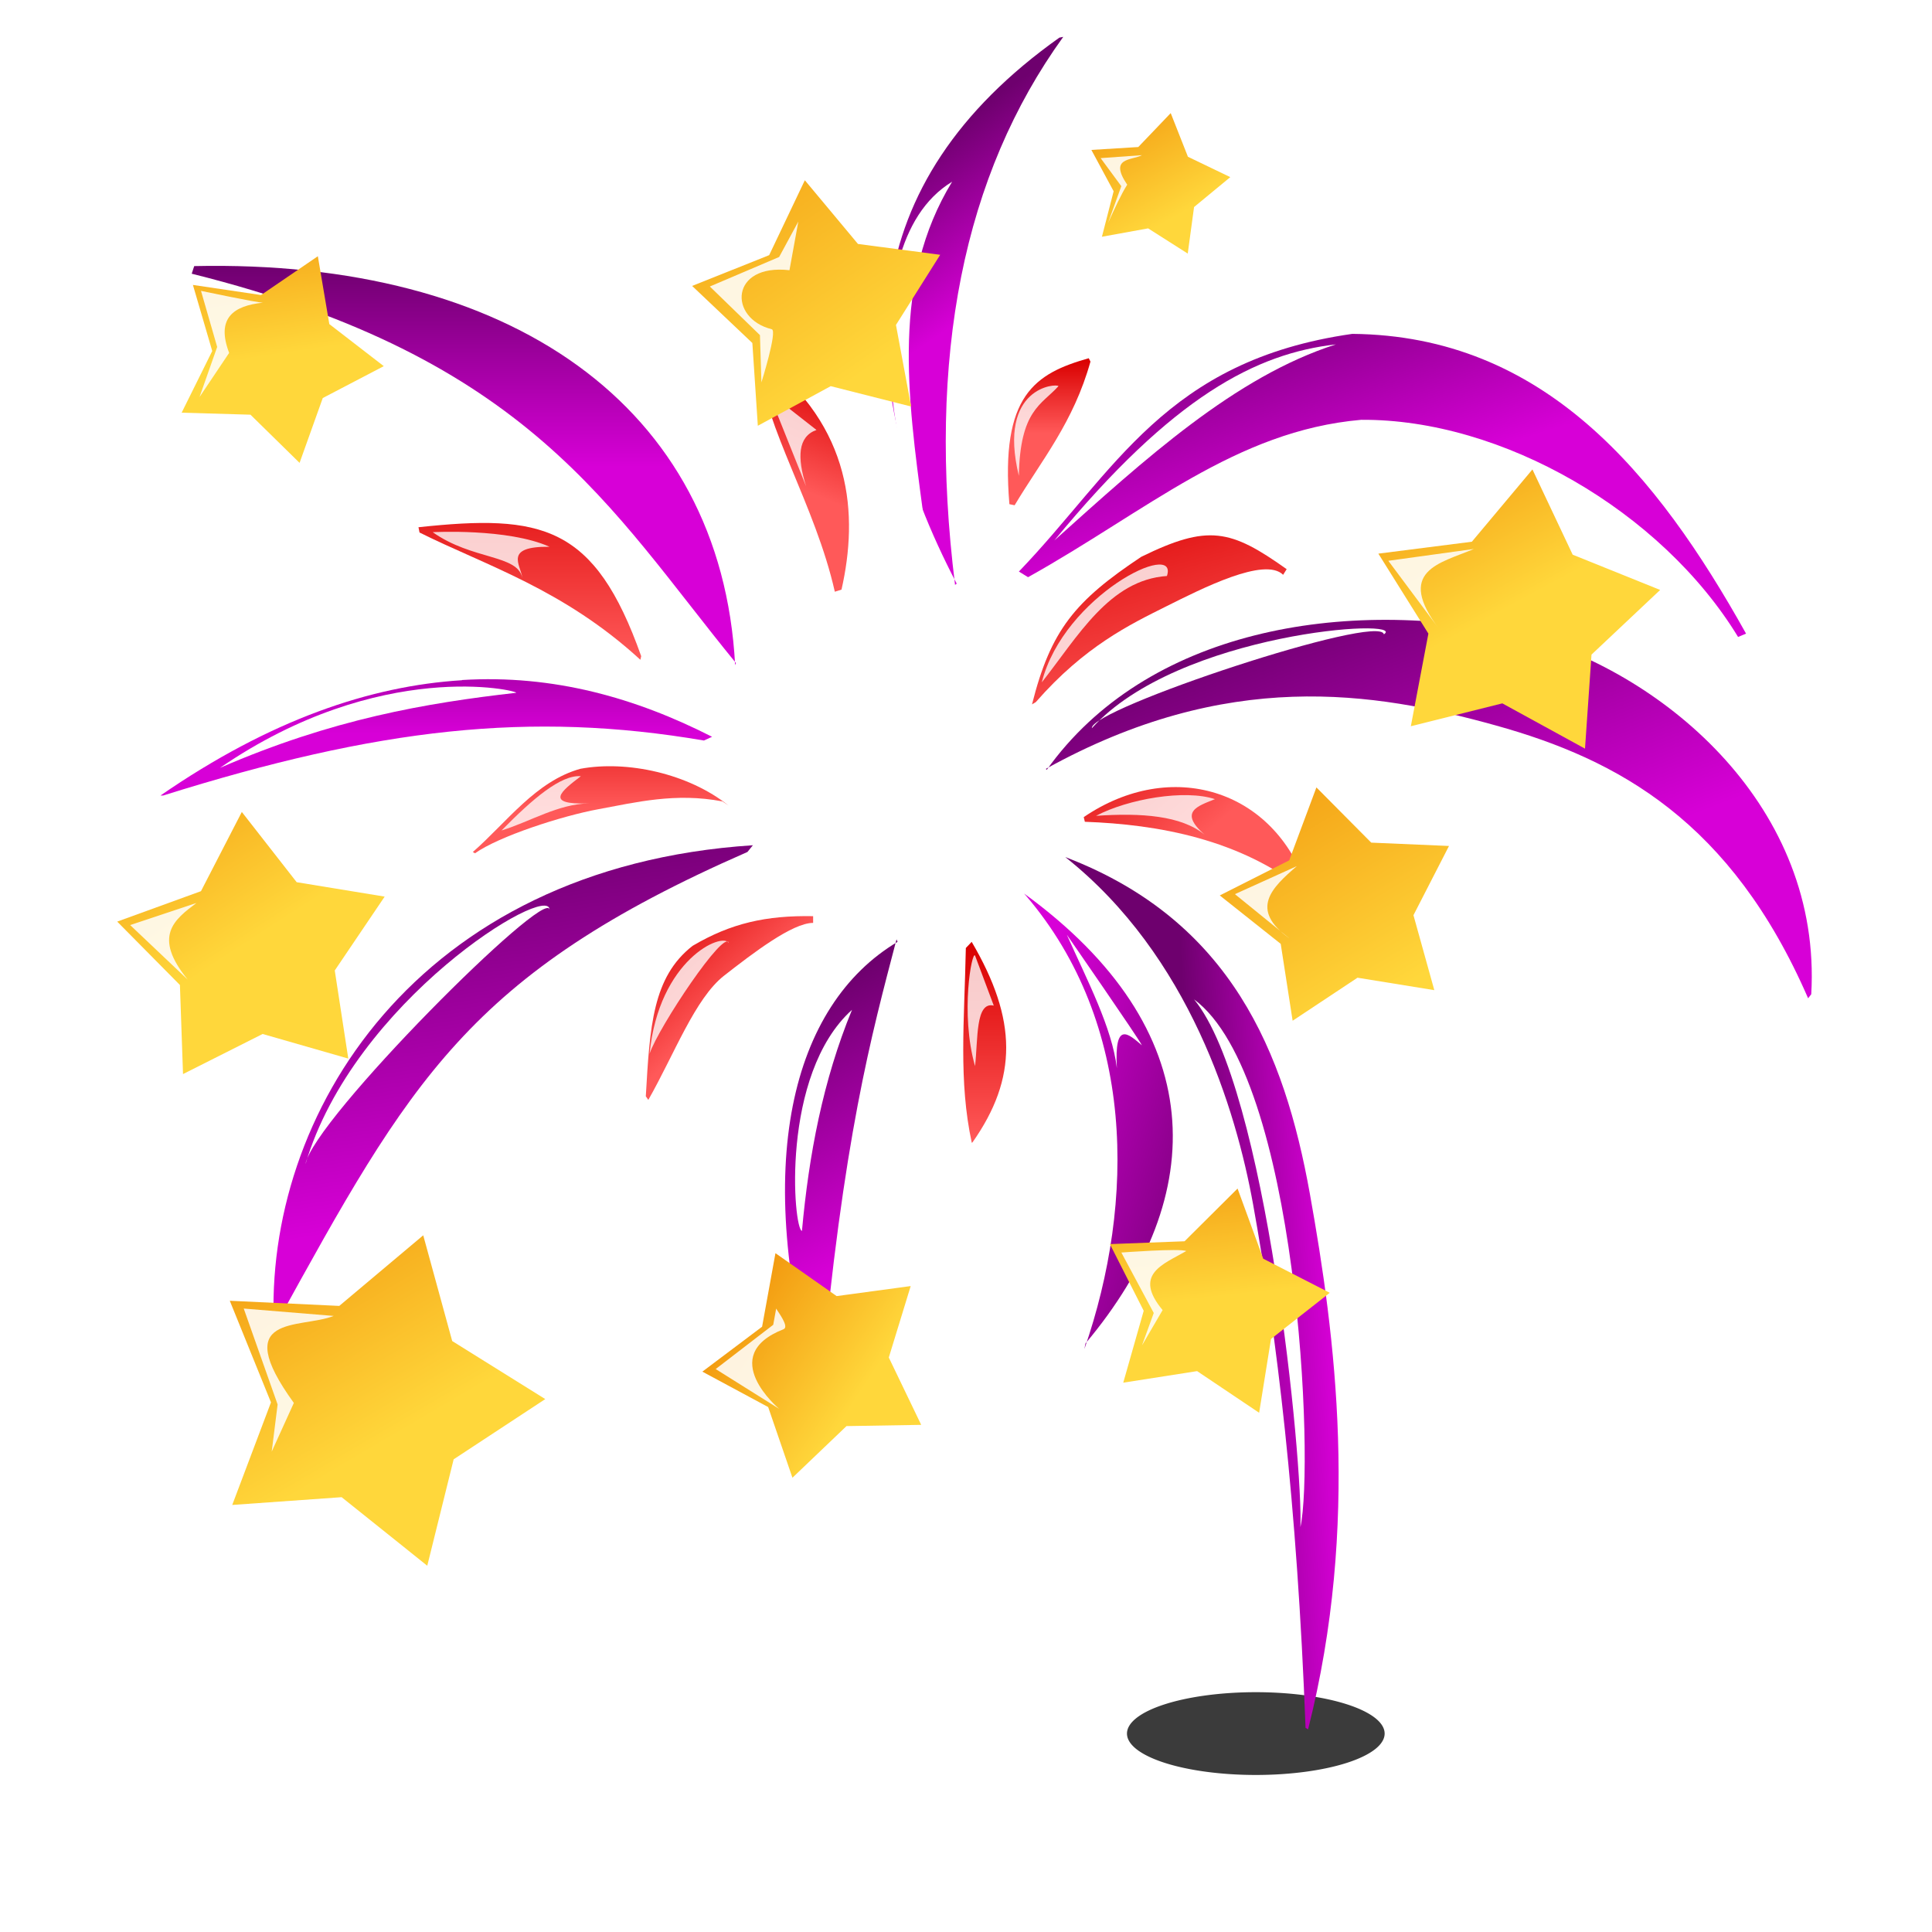 <svg xmlns="http://www.w3.org/2000/svg" xmlns:xlink="http://www.w3.org/1999/xlink" viewBox="0 0 48 48"><defs><linearGradient id="o" y2="1019.3" xlink:href="#c" gradientUnits="userSpaceOnUse" x2="20.839" gradientTransform="matrix(1.41 0 0 1.41 -9.408 -423.89)" y1="1021.3" x1="20.046"/><linearGradient id="b"><stop offset="0" stop-color="#ffd73b"/><stop offset="1" stop-color="#ee8400"/></linearGradient><linearGradient id="a"><stop offset="0" stop-color="#d700d7"/><stop offset="1" stop-color="#6e006e"/></linearGradient><linearGradient id="h" y2="1017.5" xlink:href="#a" gradientUnits="userSpaceOnUse" x2="29.745" gradientTransform="matrix(1.41 0 0 1.41 -9.408 -423.89)" y1="1021.5" x1="31.031"/><linearGradient id="g" y2="1022.7" xlink:href="#a" gradientUnits="userSpaceOnUse" x2="31.85" gradientTransform="matrix(1.41 0 0 1.41 -9.408 -423.89)" y1="1028.3" x1="34.043"/><linearGradient id="w" y2="1032.7" xlink:href="#a" gradientUnits="userSpaceOnUse" x2="28.896" gradientTransform="matrix(1.41 0 0 1.41 -9.408 -423.89)" y1="1031.5" x1="24.717"/><linearGradient id="f" y2="1038.9" xlink:href="#a" gradientUnits="userSpaceOnUse" x2="27.853" gradientTransform="matrix(1.41 0 0 1.41 -9.408 -423.89)" y1="1038.8" x1="30.259"/><linearGradient id="l" y2="1031.3" xlink:href="#a" gradientUnits="userSpaceOnUse" x2="19.42" gradientTransform="matrix(1.41 0 0 1.41 -9.408 -423.89)" y1="1035.3" x1="21.495"/><linearGradient id="m" y2="1027.9" xlink:href="#a" gradientUnits="userSpaceOnUse" x2="13.7" gradientTransform="matrix(1.41 0 0 1.41 -9.408 -423.89)" y1="1034.4" x1="14.662"/><linearGradient id="k" y2="1023.2" xlink:href="#a" gradientUnits="userSpaceOnUse" x2="14.359" gradientTransform="matrix(1.41 0 0 1.41 -9.408 -423.89)" y1="1025.9" x1="14.359"/><linearGradient id="j" y2="1017.6" xlink:href="#a" gradientUnits="userSpaceOnUse" x2="14.845" gradientTransform="matrix(1.41 0 0 1.41 -9.408 -423.89)" y1="1021.2" x1="14.845"/><linearGradient id="i" y2="1016.1" xlink:href="#a" gradientUnits="userSpaceOnUse" x2="22.115" gradientTransform="matrix(1.41 0 0 1.41 -9.408 -423.89)" y1="1018.5" x1="23.763"/><linearGradient id="x" y2="1016" xlink:href="#b" gradientUnits="userSpaceOnUse" x2="9.401" gradientTransform="matrix(.948 .402 -.402 .948 405.37 41.419)" y1="1020.1" x1="11.904"/><linearGradient id="F" y2="1024.9" xlink:href="#b" gradientUnits="userSpaceOnUse" x2="8.778" gradientTransform="scale(1.333) rotate(-5.436 -2716.62 969.376)" y1="1029.7" x1="11.281"/><linearGradient id="G" y2="1035.5" xlink:href="#b" gradientUnits="userSpaceOnUse" x2="9.106" gradientTransform="rotate(17.213 2206.241 1331.27) scale(1.64)" y1="1039" x1="12.944"/><linearGradient id="E" y2="1035.9" xlink:href="#b" gradientUnits="userSpaceOnUse" x2="18.913" gradientTransform="rotate(-22.418 -287.056 1108.428) scale(1.118)" y1="1039.6" x1="21.416"/><linearGradient id="D" y2="1031.3" gradientUnits="userSpaceOnUse" x2="26.086" gradientTransform="matrix(1.092 .24 -.24 1.092 247.63 -100.39)" y1="1035.3" x1="27.437"><stop offset="0" stop-color="#ffd73b"/><stop offset="1" stop-color="#ee8400"/></linearGradient><linearGradient id="B" y2="1023.7" xlink:href="#b" gradientUnits="userSpaceOnUse" x2="28.061" gradientTransform="rotate(-12.271 -759.363 1122.586) scale(1.164)" y1="1031.1" x1="30.564"/><linearGradient id="A" y2="1020.1" xlink:href="#b" gradientUnits="userSpaceOnUse" x2="30.868" gradientTransform="rotate(7.249 3388.133 1157.079) scale(1.41)" y1="1023.6" x1="33.371"/><linearGradient id="H" y2="1011.8" xlink:href="#b" gradientUnits="userSpaceOnUse" x2="23.296" gradientTransform="rotate(11.003 -1515.524 909.973) scale(.702)" y1="1016.6" x1="27.394"/><linearGradient id="z" y2="1013.5" xlink:href="#b" gradientUnits="userSpaceOnUse" x2="16.331" gradientTransform="rotate(-7.246 -1965.69 1186.828) scale(1.241)" y1="1020.9" x1="20.161"/><linearGradient id="n" y2="1020.8" xlink:href="#c" gradientUnits="userSpaceOnUse" x2="14.046" gradientTransform="matrix(1.41 0 0 1.41 -9.408 -423.89)" y1="1024.6" x1="14.046"/><linearGradient id="v" y2="1025.1" xlink:href="#c" gradientUnits="userSpaceOnUse" x2="17.257" gradientTransform="matrix(1.41 0 0 1.41 -9.408 -423.89)" y1="1027.2" x1="17.257"/><linearGradient id="u" y2="1029.1" xlink:href="#c" gradientUnits="userSpaceOnUse" x2="18.051" gradientTransform="matrix(1.41 0 0 1.41 -9.408 -423.89)" y1="1030.7" x1="19.526"/><linearGradient id="t" y2="1029.6" xlink:href="#c" gradientUnits="userSpaceOnUse" x2="24.023" gradientTransform="matrix(1.41 0 0 1.41 -9.408 -423.89)" y1="1033.1" x1="24.023"/><linearGradient id="s" y2="1025.5" xlink:href="#c" gradientUnits="userSpaceOnUse" x2="25.768" gradientTransform="matrix(1.41 0 0 1.41 -9.408 -423.89)" y1="1027.8" x1="27.736"/><linearGradient id="r" y2="1021.1" xlink:href="#c" gradientUnits="userSpaceOnUse" x2="27.1" gradientTransform="matrix(1.41 0 0 1.41 -9.408 -423.89)" y1="1025.4" x1="28.287"/><linearGradient id="q" y2="1019.3" xlink:href="#c" gradientUnits="userSpaceOnUse" x2="25.159" gradientTransform="matrix(1.41 0 0 1.41 -9.408 -423.89)" y1="1020.6" x1="25.159"/><linearGradient id="c"><stop offset="0" stop-color="#ff5959"/><stop offset="1" stop-color="#d90000"/></linearGradient><filter id="T" height="1.613" width="1.168" y="-.306" x="-.084"><feGaussianBlur stdDeviation=".183"/></filter><filter id="J" height="1.341" width="1.395" y="-.171" x="-.197"><feGaussianBlur stdDeviation=".096"/></filter><filter id="P" height="1.261" width="1.376" y="-.131" x="-.188"><feGaussianBlur stdDeviation=".096"/></filter><filter id="Q" height="1.274" width="1.403" y="-.137" x="-.202"><feGaussianBlur stdDeviation=".096"/></filter><filter id="N" height="1.362" width="1.423" y="-.181" x="-.211"><feGaussianBlur stdDeviation=".096"/></filter><filter id="M" height="1.323" width="1.306" y="-.161" x="-.153"><feGaussianBlur stdDeviation=".096"/></filter><filter id="L" height="1.386" width="1.634" y="-.193" x="-.317"><feGaussianBlur stdDeviation=".096"/></filter><filter id="K" height="1.163" width="1.296" y="-.081" x="-.148"><feGaussianBlur stdDeviation=".096"/></filter><filter id="I" height="1.247" width="1.413" y="-.123" x="-.206"><feGaussianBlur stdDeviation=".096"/></filter><filter id="C" height="1.094" width="1.45" y="-.047" x="-.225"><feGaussianBlur stdDeviation=".183"/></filter><filter id="W" height="1.373" width="1.663" y="-.187" x="-.332"><feGaussianBlur stdDeviation=".183"/></filter><filter id="V" height="1.225" width="1.875" y="-.113" x="-.437"><feGaussianBlur stdDeviation=".183"/></filter><filter id="U" height="1.193" width="1.204" y="-.096" x="-.102"><feGaussianBlur stdDeviation=".183"/></filter><filter id="O" height="1.183" width="1.291" y="-.092" x="-.146"><feGaussianBlur stdDeviation=".096"/></filter><filter id="d" height="1.612" width="1.213" y="-.306" x="-.107"><feGaussianBlur stdDeviation=".183"/></filter><filter id="y" height="1.151" width="1.792" y="-.076" x="-.396"><feGaussianBlur stdDeviation=".183"/></filter><filter id="R" height="1.254" width="1.177" y="-.127" x="-.088"><feGaussianBlur stdDeviation=".183"/></filter><filter id="S" height="1.499" width="1.169" y="-.249" x="-.085"><feGaussianBlur stdDeviation=".183"/></filter><filter id="ac" height="1.308" width="1.288" y="-.154" x="-.144"><feGaussianBlur stdDeviation=".133"/></filter><filter id="ab" height="1.919" width="1.305" y="-.459" x="-.153"><feGaussianBlur stdDeviation=".133"/></filter><filter id="aa" height="1.327" width="2.384" y="-.164" x="-.692"><feGaussianBlur stdDeviation=".133"/></filter><filter id="Z" height="1.321" width="1.458" y="-.161" x="-.229"><feGaussianBlur stdDeviation=".133"/></filter><filter id="Y" height="1.668" width="1.414" y="-.334" x="-.207"><feGaussianBlur stdDeviation=".133"/></filter><filter id="X" height="1.784" width="1.31" y="-.392" x="-.155"><feGaussianBlur stdDeviation=".133"/></filter><filter id="p" height="1.386" width="1.756" y="-.193" x="-.378"><feGaussianBlur stdDeviation=".133"/></filter><filter id="ad" height="1.401" width="1.817" y="-.201" x="-.409"><feGaussianBlur stdDeviation=".133"/></filter><filter id="e" height="3.194" width="1.456" y="-1.097" x="-.228"><feGaussianBlur stdDeviation="1.613"/></filter></defs><path transform="matrix(1.41 0 0 1.41 -9.408 -12.12)" d="M14.738 14.187c-1.107-.75-2.533-.687-4.116-.772 1.472.298 2.537.718 3.822 1.434-1.738-1.008-.627-.941.294-.662z" color="#000" filter="url(#d)" fill="#fff"/><path d="M34.989 39.4a8.49 1.764 0 11-16.98 0 8.49 1.764 0 1116.98 0z" transform="matrix(.377 0 0 .583 21.21 20.1)" filter="url(#e)" fill-rule="evenodd" fill-opacity=".769"/><path style="block-progression:tb;text-indent:0;text-transform:none" d="M26.475 1025.7c3.081 2.45 4.234 6.276 4.658 8.623.583 3.228 1.093 7.413 1.303 13.006l.063.036c1.292-5.107.676-9.783.044-13.307-.632-3.523-1.964-6.776-6.037-8.349l-.031-.014z" color="#000" fill="url(#f)" transform="translate(0 -1004.4)"/><path style="block-progression:tb;text-indent:0;text-transform:none" d="M25.988 1023.5c4.494-2.487 8.126-1.925 11.176-1.076 3.05.848 5.849 2.388 7.758 6.778l.078-.1c.268-4.628-3.582-7.932-7.129-8.919-4.526-.998-9.406-.102-11.863 3.341l-.02-.014z" color="#000" fill="url(#g)" transform="translate(0 -1004.4)"/><path style="block-progression:tb;text-indent:0;text-transform:none" d="M25.314 1018.6l.228.14c2.948-1.644 5.15-3.636 8.276-3.91 3.5-.025 7.46 2.27 9.364 5.395l.198-.083c-2.223-3.982-5.02-7.402-9.782-7.447-4.646.662-5.897 3.424-8.284 5.905z" color="#000" fill="url(#h)" transform="translate(0 -1004.4)"/><path style="block-progression:tb;text-indent:0;text-transform:none" d="M23.769 1018.9l-.041.031c-.707-5.687.216-10.189 2.688-13.615l-.096.019c-5.108 3.625-5.253 8.397-2.551 13.566z" color="#000" fill="url(#i)" transform="translate(0 -1004.4)"/><path style="block-progression:tb;text-indent:0;text-transform:none" d="M4.763 1011.2l.062-.189c7.831-.172 13.097 3.462 13.439 9.914l.02-.052c-3.145-3.845-5.105-7.575-13.521-9.673z" color="#000" fill="url(#j)" transform="translate(0 -1004.4)"/><path style="block-progression:tb;text-indent:0;text-transform:none" d="M11.478 1021.3c-2.276.14-4.768.985-7.49 2.864h.067c5.337-1.674 9.122-2.102 13.434-1.366l.202-.093c-1.896-.965-3.936-1.549-6.213-1.41z" color="#000" fill="url(#k)" transform="translate(0 -1004.4)"/><path style="block-progression:tb;text-indent:0;text-transform:none" d="M22.299 1027.8c-2.616 1.56-3.668 5.523-1.972 11.353l.062-.31c.56-6.186 1.261-8.72 1.885-11.105l.025.062z" color="#000" fill="url(#l)" transform="translate(0 -1004.4)"/><path style="block-progression:tb;text-indent:0;text-transform:none" d="M18.704 1025.4c-8.368.545-12.159 6.71-11.897 11.985l.063-.103c3.316-6.016 4.755-8.675 11.7-11.715l.134-.166z" color="#000" fill="url(#m)" transform="translate(0 -1004.4)"/><path style="block-progression:tb;text-indent:0;text-transform:none" d="M10.397 1017.5l.026.13c1.649.822 3.574 1.407 5.487 3.162l.02-.09c-1.157-3.265-2.47-3.531-5.533-3.203z" color="#000" fill="url(#n)" transform="translate(0 -1004.4)"/><path style="block-progression:tb;text-indent:0;text-transform:none" d="M18.935 1013.3l-.078.114c.14 1.603 1.399 3.537 1.884 5.687l.166-.052c.421-1.86.272-4.04-1.972-5.75z" color="#000" fill="url(#o)" transform="translate(0 -1004.4)"/><path transform="matrix(1.41 0 0 1.41 -9.408 -12.12)" d="M20.214 15.51l.662 1.654c-.16-.508-.146-.876.183-.992l-.845-.662z" fill-opacity=".786" color="#000" filter="url(#p)" fill="#fff"/><path style="block-progression:tb;text-indent:0;text-transform:none" d="M27.05 1013.3c-1.33.377-2.2.916-1.972 3.626l.13.027c.666-1.116 1.46-2.052 1.884-3.569l-.042-.083z" color="#000" fill="url(#q)" transform="translate(0 -1004.4)"/><path style="block-progression:tb;text-indent:0;text-transform:none" d="M25.64 1021.9l.094-.056c1.212-1.388 2.347-1.932 3.237-2.377.89-.445 2.452-1.241 2.908-.786l.088-.14c-1.397-.994-1.953-1.12-3.613-.307-1.648 1.097-2.248 1.819-2.714 3.666z" color="#000" fill="url(#r)" transform="translate(0 -1004.4)"/><path style="block-progression:tb;text-indent:0;text-transform:none" d="M26.925 1024.7l.028.117c1.815.065 3.867.43 5.499 1.745l.024-.107c-.818-2.455-3.386-3.227-5.551-1.754z" color="#000" fill="url(#s)" transform="translate(0 -1004.4)"/><path style="block-progression:tb;text-indent:0;text-transform:none" d="M24.141 1027.8l-.145.153c-.037 1.826-.184 3.305.148 4.841l.02-.016c1.12-1.595 1.113-3.044-.023-4.978z" color="#000" fill="url(#t)" transform="translate(0 -1004.4)"/><path style="block-progression:tb;text-indent:0;text-transform:none" d="M17.206 1027.9c-.994.777-1.06 1.999-1.161 3.737l.062.09c.65-1.142 1.161-2.522 1.884-3.088.724-.565 1.697-1.31 2.211-1.31v-.167c-1.165-.02-2.037.172-2.996.738z" color="#000" fill="url(#u)" transform="translate(0 -1004.4)"/><path style="block-progression:tb;text-indent:0;text-transform:none" d="M11.8 1025.6c.593-.421 2.161-.93 3.075-1.097.913-.167 1.912-.416 3.074-.192l.152.103c-.997-.797-2.523-1.127-3.68-.914-1.111.309-1.83 1.33-2.674 2.068l.053.031z" color="#000" fill="url(#v)" transform="translate(0 -1004.4)"/><path style="block-progression:tb;text-indent:0;text-transform:none" d="M25.444 1026.6l.039.044c2.736 3.192 2.725 7.61 1.459 11.272l.026-.137c3.113-3.71 3.105-7.81-1.524-11.179z" color="#000" fill="url(#w)" transform="translate(0 -1004.4)"/><path d="M7.443 1015.9l-1.22-1.197-1.71-.05.76-1.532-.48-1.642 1.692.251 1.412-.964.285 1.686 1.353 1.045-1.516.792-.576 1.61z" fill-rule="evenodd" fill="url(#x)" transform="translate(0 -1004.4)"/><path transform="matrix(1.41 0 0 1.41 -9.408 -12.12)" d="M23.449 11.798c-1.066 1.744-.788 3.776-.515 5.807-.281-.043-1.433-4.625.515-5.807z" color="#000" filter="url(#y)" fill="#fff"/><path d="M22.637 1014.5l-1.998-.506-1.811.984-.136-2.056-1.496-1.418 1.914-.765.886-1.861 1.32 1.583 2.043.269-1.099 1.743.377 2.027z" fill-rule="evenodd" fill="url(#z)" transform="translate(0 -1004.4)"/><path d="M39.379 1023l-2.054-1.125-2.273.568.436-2.301-1.243-1.987 2.323-.296 1.505-1.796 1 2.118 2.173.876-1.705 1.606-.162 2.337z" fill-rule="evenodd" fill="url(#A)" transform="translate(0 -1004.4)"/><path d="M35.635 1029l-1.908-.309-1.612 1.069-.296-1.91-1.514-1.203 1.725-.872.676-1.812 1.362 1.372 1.932.083-.883 1.72.518 1.862z" fill-rule="evenodd" fill="url(#B)" transform="translate(0 -1004.4)"/><path transform="matrix(1.41 0 0 1.41 -9.408 -12.12)" d="M27.712 26.205c1.28 1.554 1.921 8.173 1.874 9.299.246-1.115-.037-7.94-1.874-9.299z" color="#000" filter="url(#C)" fill="#fff"/><path d="M31.283 1039.5l-1.541-1.035-1.835.287.508-1.786-.84-1.657 1.855-.07 1.317-1.31.638 1.743 1.653.847-1.46 1.147-.295 1.833z" fill-rule="evenodd" fill="url(#D)" transform="translate(0 -1004.4)"/><path d="M22.887 1039.8l-1.856.031-1.343 1.283-.603-1.756-1.635-.88 1.484-1.116.332-1.827 1.52 1.066 1.84-.249-.544 1.775.805 1.673z" fill-rule="evenodd" fill="url(#E)" transform="translate(0 -1004.4)"/><path d="M8.653 1030.7l-2.128-.611-1.978.996-.077-2.213-1.558-1.575 2.081-.756 1.015-1.968 1.363 1.745 2.186.358-1.24 1.835.336 2.189z" fill-rule="evenodd" fill="url(#F)" transform="translate(0 -1004.4)"/><path d="M10.615 1043.3l-2.127-1.703-2.718.193.962-2.548-1.023-2.525 2.72.128 2.086-1.754.72 2.627 2.312 1.442-2.276 1.496-.656 2.645z" fill-rule="evenodd" fill="url(#G)" transform="translate(0 -1004.4)"/><path d="M29.509 1010.7l-.984-.626-1.148.208.291-1.13-.553-1.027 1.165-.072.806-.843.428 1.085 1.052.506-.9.743-.157 1.156z" fill-rule="evenodd" fill="url(#H)" transform="translate(0 -1004.4)"/><path transform="matrix(1.41 0 0 1.41 -9.408 -12.12)" d="M11.305 13.929c-.104 0-1.091-.208-1.091-.208l.285.988-.311.883.522-.778c-.231-.607.067-.83.595-.885z" fill-opacity=".866" color="#000" filter="url(#I)" fill="#fff"/><path transform="matrix(1.41 0 0 1.41 -9.408 -12.12)" d="M10.136 24.506l-1.17.39 1.014.961c-.624-.766-.235-1.059.156-1.352z" fill-opacity=".866" color="#000" filter="url(#J)" fill="#fff"/><path transform="matrix(1.41 0 0 1.41 -9.408 -12.12)" d="M20.739 12.5l-.338.624-1.221.52.883.857.026.832s.286-.91.182-.936c-.767-.19-.737-1.16.312-1.04l.156-.857z" fill-opacity=".866" color="#000" filter="url(#K)" fill="#fff"/><path transform="matrix(1.41 0 0 1.41 -9.408 -12.12)" d="M26.794 11.33l-.728.052.364.494-.234.65c.113-.247.226-.497.338-.676-.326-.483.072-.423.26-.52z" fill-opacity=".866" color="#000" filter="url(#L)" fill="#fff"/><path transform="matrix(1.41 0 0 1.41 -9.408 -12.12)" d="M32.642 18.269l-1.507.208.91 1.221c-.805-1.05.005-1.177.597-1.429z" fill-opacity=".866" color="#000" filter="url(#M)" fill="#fff"/><path transform="matrix(1.41 0 0 1.41 -9.408 -12.12)" d="M29.523 23.857l-1.091.494.961.78c-.715-.514-.308-.896.13-1.274z" fill-opacity=".866" color="#000" filter="url(#N)" fill="#fff"/><path transform="matrix(1.41 0 0 1.41 -9.408 -12.12)" d="M12.552 31.783l-1.585-.13.597 1.69-.104.831.39-.858c-1.148-1.586.11-1.3.702-1.533z" fill-opacity=".866" color="#000" filter="url(#O)" fill="#fff"/><path transform="matrix(1.41 0 0 1.41 -9.408 -12.12)" d="M20.349 31.653l-.052.286-1.014.78 1.118.701s-1.118-.935.078-1.403c.108-.043-.104-.312-.13-.364z" fill-opacity=".866" color="#000" filter="url(#P)" fill="#fff"/><path transform="matrix(1.41 0 0 1.41 -9.408 -12.12)" d="M27.574 30.64c-.104-.052-1.143.026-1.143.026l.571 1.065-.208.572.364-.623c-.527-.633.012-.807.416-1.04z" fill-opacity=".866" color="#000" filter="url(#Q)" fill="#fff"/><path transform="matrix(1.41 0 0 1.41 -9.408 -12.12)" d="M25.25 18.119c2.095-2.548 3.565-3.296 4.962-3.455-1.783.57-3.37 2.027-4.962 3.455z" color="#000" filter="url(#R)" fill="#fff"/><path transform="matrix(1.41 0 0 1.41 -9.408 -12.12)" d="M25.911 21.427c-.032-.34 5.082-2.036 5.146-1.654.442-.295-3.618-.039-5.146 1.654z" color="#000" filter="url(#S)" fill="#fff"/><path transform="matrix(1.41 0 0 1.41 -9.408 -12.12)" d="M10.548 22.126c1.979-.86 3.628-1.142 5.219-1.323.043-.036-2.388-.62-5.219 1.323z" color="#000" filter="url(#T)" fill="#fff"/><path transform="matrix(1.41 0 0 1.41 -9.408 -12.12)" d="M12.055 29.109c.128-.777 4.258-4.903 4.3-4.484 0-.492-3.455 1.607-4.3 4.484z" color="#000" filter="url(#U)" fill="#fff"/><path transform="matrix(1.41 0 0 1.41 -9.408 -12.12)" d="M21.685 26.389c-.512 1.244-.76 2.554-.882 3.896-.15-.022-.385-2.754.882-3.896z" color="#000" filter="url(#V)" fill="#fff"/><path transform="matrix(1.41 0 0 1.41 -9.408 -12.12)" d="M26.793 27.014c-.074-.147-1.323-1.948-1.323-1.948.361.807.798 1.638.882 2.352-.047-.846.202-.606.441-.404z" color="#000" filter="url(#W)" fill="#fff"/><path transform="matrix(1.41 0 0 1.41 -9.408 -12.12)" d="M16.355 18.23c-.735-.33-2.058-.257-2.058-.257.697.494 1.497.39 1.58.808-.032-.238-.333-.559.478-.551z" fill-opacity=".786" color="#000" filter="url(#X)" fill="#fff"/><path transform="matrix(1.41 0 0 1.41 -9.408 -12.12)" d="M16.907 22.273c-.35-.029-.852.4-1.397.956.515-.16.993-.466 1.544-.478-.813.032-.482-.223-.147-.478z" fill-opacity=".786" color="#000" filter="url(#Y)" fill="#fff"/><path transform="matrix(1.41 0 0 1.41 -9.408 -12.12)" d="M18.119 27.161c.158-.47 1.329-2.22 1.397-1.948-.112-.2-1.234.287-1.397 1.948z" fill-opacity=".786" color="#000" filter="url(#Z)" fill="#fff"/><path transform="matrix(1.41 0 0 1.41 -9.408 -12.12)" d="M23.853 27.381c-.266-.934-.053-2.04 0-1.948l.33.882c-.326-.078-.276.597-.33 1.066z" fill-opacity=".786" color="#000" filter="url(#aa)" fill="#fff"/><path transform="matrix(1.41 0 0 1.41 -9.408 -12.12)" d="M28.08 22.677c-.53-.176-1.53-.004-2.095.294.803-.055 1.499-.004 1.911.33-.463-.404-.113-.504.184-.624z" fill-opacity=".786" color="#000" filter="url(#ab)" fill="#fff"/><path transform="matrix(1.41 0 0 1.41 -9.408 -12.12)" d="M25.029 20.619c.64-.813 1.192-1.805 2.205-1.874.216-.648-1.816.34-2.205 1.874z" fill-opacity=".786" color="#000" filter="url(#ac)" fill="#fff"/><path transform="matrix(1.41 0 0 1.41 -9.408 -12.12)" d="M24.625 16.98c.021-1.162.4-1.25.698-1.58-.025-.051-1.081.004-.698 1.58z" fill-opacity=".786" color="#000" filter="url(#ad)" fill="#fff"/></svg>